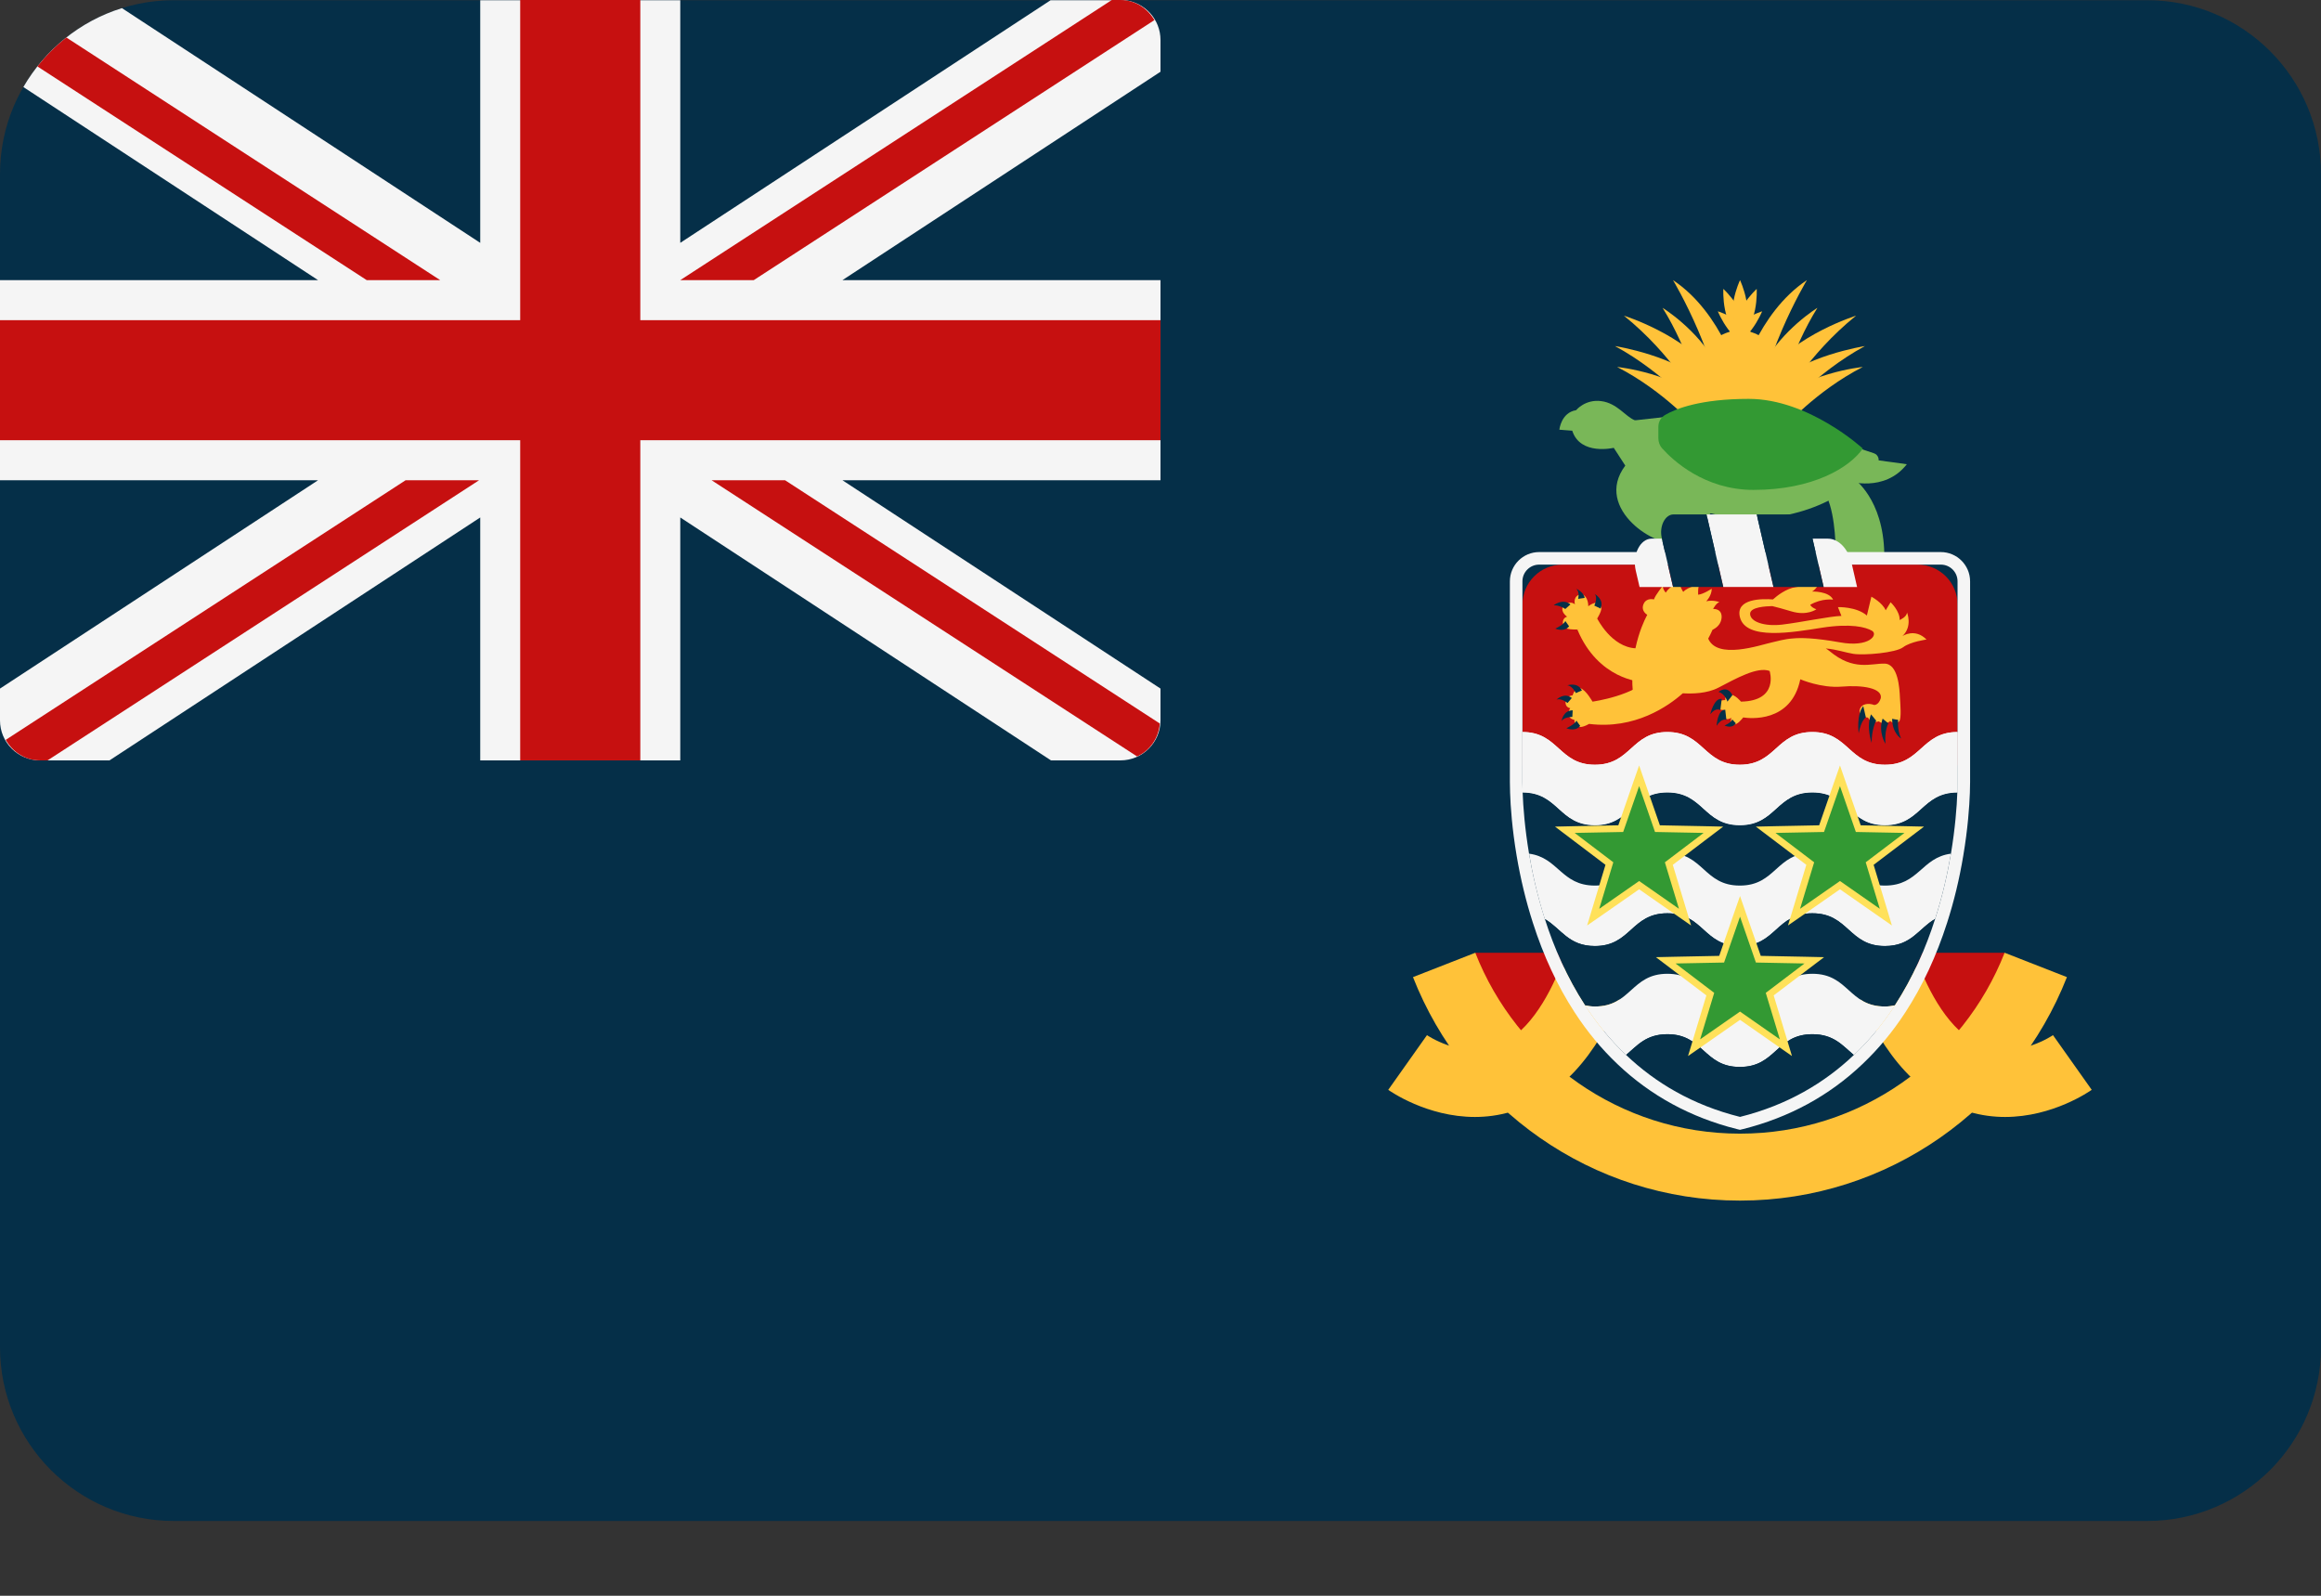 <?xml version="1.0" encoding="utf-8" ?>
<svg xmlns="http://www.w3.org/2000/svg" xmlns:xlink="http://www.w3.org/1999/xlink" width="32" height="22">
	<rect width="100%" height="100%" fill="#333333" stroke="none"/>
	<path fill="#052F48" transform="translate(0 0.003)" d="M29.603 20.966L2.397 20.966C1.073 20.966 0 19.893 0 18.569L0 2.397C0 1.073 1.073 0 2.397 0L29.603 0C30.927 0 32 1.073 32 2.397L32 18.569C32 19.893 30.927 20.966 29.603 20.966Z"/>
	<path fill="#F5F5F5" transform="translate(0 0.003)" d="M0.552 10.48L1.51 10.48L6.621 7.131L6.621 10.48L9.379 10.48L9.379 7.131L14.49 10.48L15.448 10.48C15.753 10.48 16 10.233 16 9.928L16 9.49L11.615 6.618L16 6.618L16 3.859L11.615 3.859L16 0.986L16 0.549C16 0.264 15.784 0.029 15.507 0L14.485 0L9.379 3.345L9.379 0L6.621 0L6.621 3.345L1.681 0.109C1.103 0.289 0.62 0.683 0.322 1.197L4.385 3.859L0 3.859L0 6.618L4.385 6.618L0 9.49L0 9.928C0 10.233 0.247 10.48 0.552 10.48Z"/>
	<path fill="#C61010" d="M16 4.414L8.828 4.414L8.828 0L7.172 0L7.172 4.414L0 4.414L0 6.069L7.172 6.069L7.172 10.483L8.828 10.483L8.828 6.069L16 6.069L16 4.414Z"/>
	<path fill="#C61010" transform="translate(0.516 0.517)" d="M0 0.399L4.54 3.345L5.553 3.345L0.399 0C0.251 0.117 0.117 0.251 0 0.399Z"/>
	<path fill="#C61010" transform="translate(9.379 6.24657e-05)" d="M1.013 3.862L6.537 0.277C6.441 0.114 6.271 0 6.069 0L5.95 0L0 3.862L1.013 3.862Z"/>
	<path fill="#C61010" transform="translate(0.079 6.621)" d="M0 3.579C0.095 3.745 0.267 3.862 0.472 3.862L0.577 3.862L6.526 0L5.513 0L0 3.579Z"/>
	<path fill="#C61010" transform="translate(9.811 6.621)" d="M6.18 3.354L1.013 0L0 0L5.867 3.808C6.043 3.727 6.163 3.556 6.18 3.354Z"/>
	<path fill="#FFC239" transform="translate(23.066 3.862)" d="M0.923 1.384C0.923 1.384 0.692 0.461 0 0C0 0 0.692 1.154 0.692 2.076L0.923 1.384Z"/>
	<path fill="#FFC239" transform="translate(22.922 4.244)" d="M0 0C0 0 0.483 0.296 0.743 0.779L0.534 1.262C0.534 1.262 0.361 0.577 0 0Z"/>
	<path fill="#FFC239" transform="translate(22.389 4.352)" d="M0 0C0 0 0.836 0.26 1.233 0.8L0.995 1.161C0.995 1.161 0.678 0.548 0 0Z"/>
	<path fill="#FFC239" transform="translate(22.266 4.771)" d="M0 0C0 0 0.88 0.137 1.276 0.555L1.175 0.952C1.175 0.952 0.692 0.375 0 0Z"/>
	<path fill="#FFC239" transform="translate(22.295 5.059)" d="M0 0C0 0 0.851 0.087 1.24 0.534C1.629 0.981 1.096 0.844 1.096 0.844C1.096 0.844 0.649 0.332 0 0Z"/>
	<path fill="#FFC239" transform="translate(23.989 3.862)" d="M0 1.384C0 1.384 0.231 0.461 0.923 0C0.923 0 0.231 1.154 0.231 2.076L0 1.384Z"/>
	<path fill="#FFC239" transform="translate(24.314 4.244)" d="M0.743 0C0.743 0 0.26 0.296 0 0.779L0.209 1.262C0.209 1.262 0.382 0.577 0.743 0Z"/>
	<path fill="#FFC239" transform="translate(24.357 4.352)" d="M1.233 0C1.233 0 0.396 0.26 0 0.8L0.238 1.161C0.238 1.161 0.555 0.548 1.233 0Z"/>
	<path fill="#FFC239" transform="translate(24.436 4.771)" d="M1.276 0C1.276 0 0.397 0.137 0 0.555L0.101 0.952C0.101 0.952 0.584 0.375 1.276 0Z"/>
	<path fill="#FFC239" transform="translate(24.301 5.059)" d="M1.382 0C1.382 0 0.532 0.087 0.142 0.534C-0.247 0.981 0.286 0.844 0.286 0.844C0.286 0.844 0.733 0.332 1.382 0Z"/>
	<path fill="#FFC239" transform="translate(23.887 3.862)" d="M0.103 0C0.103 0 -0.128 0.485 0.103 0.728C0.333 0.485 0.103 0 0.103 0Z"/>
	<path fill="#FFC239" transform="translate(23.759 3.983)" d="M0.001 0C0.001 0 -0.03 0.537 0.275 0.675C0.397 0.363 0.001 0 0.001 0Z"/>
	<path fill="#FFC239" transform="translate(23.922 3.983)" d="M0.298 0C0.298 0 0.329 0.537 0.023 0.675C-0.099 0.363 0.298 0 0.298 0Z"/>
	<path fill="#FFC239" transform="translate(23.759 4.292)" d="M0.536 0C0.536 0 0.335 0.498 0 0.493C0.023 0.159 0.536 0 0.536 0Z"/>
	<path fill="#FFC239" transform="translate(23.684 4.292)" d="M0 0C0 0 0.201 0.498 0.536 0.493C0.514 0.159 0 0 0 0Z"/>
	<path fill="#FFC239" transform="translate(23.296 4.555)" d="M1.385 0.923Q1.385 1.014 1.372 1.103Q1.358 1.192 1.332 1.276Q1.306 1.36 1.268 1.436Q1.23 1.511 1.182 1.575Q1.134 1.64 1.077 1.69Q1.021 1.741 0.958 1.776Q0.894 1.81 0.828 1.828Q0.761 1.846 0.693 1.846Q0.624 1.846 0.557 1.828Q0.491 1.81 0.427 1.776Q0.364 1.741 0.308 1.69Q0.251 1.64 0.203 1.575Q0.155 1.511 0.117 1.436Q0.079 1.36 0.053 1.276Q0.027 1.192 0.013 1.103Q0 1.014 0 0.923Q0 0.832 0.013 0.743Q0.027 0.654 0.053 0.57Q0.079 0.486 0.117 0.41Q0.155 0.335 0.203 0.27Q0.251 0.206 0.308 0.156Q0.364 0.105 0.427 0.07Q0.491 0.035 0.557 0.018Q0.624 0 0.693 0Q0.761 0 0.828 0.018Q0.894 0.035 0.958 0.07Q1.021 0.105 1.077 0.156Q1.134 0.206 1.182 0.27Q1.23 0.335 1.268 0.41Q1.306 0.486 1.332 0.57Q1.358 0.654 1.372 0.743Q1.385 0.832 1.385 0.923Z"/>
	<path fill="#79B758" transform="translate(21.499 5.526)" d="M0.909 0.893L0.75 0.648C0.75 0.648 0.288 0.758 0.178 0.412L0 0.398C0 0.398 0.024 0.162 0.231 0.129C0.231 0.129 0.356 -0.025 0.577 0.004C0.798 0.032 0.913 0.22 1.041 0.268C1.168 0.316 1.182 0.475 1.182 0.475L2.153 1.47C2.153 1.47 1.875 1.825 1.625 1.941C1.375 2.056 0.457 1.494 0.909 0.893Z"/>
	<path fill="#79B758" transform="translate(25.186 6.602)" d="M0.375 0C0.375 0 0.779 0.274 0.793 1.031L0.123 1.031C0.123 1.031 0.13 0.519 0 0.245L0.375 0Z"/>
	<path fill="#79B758" transform="translate(25.475 6.328)" d="M0 0.303C0 0.303 0.505 0.469 0.815 0.072L0.288 0L0 0.303Z"/>
	<path fill="#79B758" transform="translate(22.54 5.737)" d="M2.783 0.339L3.296 0.512C3.36 0.533 3.383 0.613 3.338 0.664C3.143 0.883 2.563 1.408 1.627 1.408C0.409 1.408 0.094 0.642 0.079 0.584C0.065 0.526 0 0.058 0 0.058L0.519 0L2.783 0.339Z"/>
	<path fill="#C61010" transform="translate(20.298 13.135)" d="M0.042 0L1.384 0L0.692 1.341L0 0.418L0.042 0Z"/>
	<path fill="#C61010" transform="translate(26.297 13.135)" d="M1.342 0L0 0L0.692 1.341L1.384 0.418L1.342 0Z"/>
	<path fill="#FFC239" transform="translate(19.14 13.324)" d="M1.195 2.075C0.533 2.075 0.026 1.719 0 1.701L0.534 0.947C0.538 0.95 0.985 1.254 1.441 1.116C1.902 0.977 2.205 0.432 2.378 0L3.235 0.343C2.871 1.252 2.353 1.81 1.694 2.003C1.522 2.054 1.354 2.075 1.195 2.075Z"/>
	<path fill="#FFC239" transform="translate(25.604 13.324)" d="M2.04 2.075C2.702 2.075 3.208 1.719 3.235 1.701L2.701 0.947C2.697 0.95 2.25 1.254 1.794 1.116C1.333 0.977 1.03 0.432 0.857 0L0 0.343C0.363 1.252 0.882 1.81 1.541 2.003C1.713 2.054 1.881 2.075 2.04 2.075Z"/>
	<path fill="#C61010" transform="translate(20.99 7.784)" d="M0 2.769L0 0.552C0 0.247 0.247 0 0.552 0L5.447 0C5.752 0 5.999 0.247 5.999 0.552L5.999 2.769L0 2.769Z"/>
	<path fill="#FFC239" transform="translate(21.747 8.527)" d="M0.88 0.872L0.807 0.411C0.469 0.396 0.274 0 0.274 0L0 0.151C0.288 0.844 0.88 0.872 0.88 0.872Z"/>
	<path fill="#FFC239" transform="translate(21.584 8.022)" d="M4.655 0.901C4.756 0.824 4.977 0.795 4.977 0.795C4.818 0.632 4.645 0.747 4.645 0.747C4.789 0.613 4.708 0.421 4.708 0.421C4.708 0.483 4.607 0.526 4.607 0.526C4.611 0.401 4.482 0.281 4.482 0.281L4.414 0.392C4.371 0.286 4.217 0.204 4.217 0.204L4.155 0.464C4.011 0.339 3.756 0.348 3.756 0.348L3.804 0.469C3.65 0.473 3.232 0.56 2.987 0.589C2.742 0.618 2.545 0.55 2.545 0.44C2.545 0.347 2.759 0.336 2.851 0.334C2.917 0.349 2.999 0.373 3.115 0.407C3.332 0.472 3.458 0.378 3.458 0.378C3.383 0.349 3.374 0.316 3.374 0.316C3.536 0.222 3.689 0.245 3.689 0.245C3.634 0.126 3.4 0.133 3.4 0.133C3.461 0.101 3.508 0 3.508 0C3.494 0.014 3.361 0.047 3.179 0.072C3.042 0.09 2.913 0.194 2.86 0.242C2.716 0.231 2.339 0.227 2.405 0.488C2.487 0.81 3.136 0.695 3.535 0.632C3.934 0.57 4.14 0.623 4.227 0.675C4.313 0.728 4.19 0.907 3.785 0.834C3.434 0.771 3.241 0.769 3.135 0.78C3.018 0.787 2.918 0.819 2.847 0.834C2.689 0.868 2.078 1.084 1.963 0.771C1.847 0.459 1.285 1.281 1.285 1.281L1.329 1.333L1.179 1.298C0.977 1.568 0.372 1.651 0.372 1.651C0.372 1.651 0.282 1.489 0.206 1.467C0.13 1.446 0.098 1.565 0.098 1.565C0.098 1.565 0.008 1.568 0.001 1.651C-0.007 1.734 0.065 1.741 0.065 1.741C0.065 1.741 -0.021 1.867 0.123 1.903C0.123 1.903 0.112 2.08 0.325 1.958C0.957 2.037 1.418 1.713 1.617 1.536C1.747 1.544 1.951 1.54 2.107 1.459C2.357 1.329 2.645 1.166 2.814 1.228C2.814 1.228 2.948 1.641 2.419 1.651C2.419 1.651 2.341 1.552 2.263 1.552C2.229 1.552 2.193 1.593 2.204 1.63C2.204 1.63 2.112 1.624 2.096 1.678C2.082 1.723 2.115 1.773 2.182 1.765C2.182 1.765 2.136 1.833 2.182 1.874C2.229 1.915 2.286 1.874 2.286 1.874C2.286 1.874 2.261 1.958 2.318 1.966C2.367 1.973 2.431 1.893 2.45 1.869C2.535 1.882 3.112 1.949 3.237 1.343C3.237 1.343 3.525 1.468 3.809 1.444C4.092 1.42 4.371 1.464 4.347 1.603C4.316 1.704 4.254 1.697 4.254 1.697C4.186 1.67 4.072 1.673 4.055 1.771C4.039 1.868 4.172 1.871 4.172 1.871C4.21 1.961 4.319 1.923 4.319 1.923C4.414 1.99 4.476 1.917 4.476 1.917C4.517 1.952 4.559 1.959 4.598 1.925C4.636 1.893 4.615 1.676 4.611 1.598C4.605 1.469 4.587 1.132 4.4 1.127C4.212 1.122 3.972 1.233 3.64 0.954C3.623 0.939 3.606 0.93 3.589 0.918C3.746 0.932 3.858 0.975 3.967 0.992C4.116 1.016 4.554 0.978 4.655 0.901Z"/>
	<path fill="#FFC239" transform="translate(21.54 8.194)" d="M0.207 0.485C0.207 0.485 0.115 0.487 0.07 0.474C-0.008 0.451 -0.017 0.33 0.066 0.308C0.066 0.308 -0.034 0.24 0.012 0.164C0.049 0.103 0.142 0.103 0.174 0.139C0.174 0.139 0.144 0.038 0.232 0.005C0.302 -0.021 0.358 0.059 0.358 0.164C0.358 0.164 0.463 0.079 0.517 0.135C0.554 0.174 0.544 0.226 0.481 0.333C0.416 0.443 0.207 0.485 0.207 0.485Z"/>
	<path fill="#052F48" transform="translate(21.443 8.561)" d="M0.19 0.073C0.19 0.073 0.141 0.157 0 0.106C0 0.106 0.122 0.049 0.138 0L0.19 0.073Z"/>
	<path fill="#052F48" transform="translate(21.421 8.296)" d="M0.16 0.1C0.16 0.1 0.084 0.046 0 0.049C0 0.049 0.125 -0.053 0.231 0.037L0.16 0.1Z"/>
	<path fill="#052F48" transform="translate(21.734 8.118)" d="M0.024 0.138C0.024 0.138 0.049 0.049 0 0C0 0 0.1 0.043 0.114 0.125L0.024 0.138Z"/>
	<path fill="#052F48" transform="translate(21.981 8.189)" d="M0 0.16C0 0.16 0.052 0.052 0.006 0C0.006 0 0.143 0.076 0.086 0.201L0 0.16Z"/>
	<path fill="#052F48" transform="translate(21.607 9.438)" d="M0.12 0.117C0.12 0.117 0.067 0.01 0 0.011C0 0.011 0.142 -0.041 0.203 0.081L0.12 0.117Z"/>
	<path fill="#052F48" transform="translate(21.458 9.591)" d="M0.154 0.101C0.154 0.101 0.061 0.026 0 0.056C0 0.056 0.106 -0.052 0.213 0.032L0.154 0.101Z"/>
	<path fill="#052F48" transform="translate(21.529 9.793)" d="M0.149 0.091C0.149 0.091 0.03 0.09 0 0.15C0 0.15 0.018 0 0.154 0L0.149 0.091Z"/>
	<path fill="#052F48" transform="translate(21.596 9.934)" d="M0.19 0.073C0.19 0.073 0.141 0.157 0 0.106C0 0.106 0.122 0.049 0.138 0L0.19 0.073Z"/>
	<path fill="#052F48" transform="translate(23.776 9.918)" d="M0.156 0.054C0.156 0.054 0.116 0.133 0 0.084C0 0.084 0.094 0.046 0.107 0L0.156 0.054Z"/>
	<path fill="#FFC239" transform="translate(22.504 8.019)" d="M0.207 0.458C0.207 0.458 -0.053 0.9 0.01 1.539C0.01 1.539 0.775 1.428 1.107 0.663C1.107 0.663 1.188 0.631 1.219 0.552C1.246 0.486 1.244 0.376 1.115 0.376C1.115 0.376 1.154 0.299 1.201 0.281C1.201 0.281 1.118 0.249 1.02 0.27C1.02 0.27 1.096 0.195 1.096 0.097C1.096 0.097 0.981 0.173 0.909 0.18C0.909 0.18 0.901 0.061 0.93 0.047C0.93 0.047 0.779 0.061 0.703 0.141C0.703 0.141 0.653 0.072 0.656 0C0.656 0 0.516 0.061 0.462 0.151C0.462 0.151 0.418 0.104 0.422 0.058C0.422 0.058 0.321 0.18 0.299 0.245C0.299 0.245 0.204 0.219 0.162 0.296C0.132 0.351 0.139 0.412 0.207 0.458Z"/>
	<path fill="#052F48" transform="translate(23.693 9.504)" d="M0.123 0.169C0.123 0.169 0.092 0.059 0 0.035C0 0.035 0.118 -0.068 0.192 0.08L0.123 0.169Z"/>
	<path fill="#052F48" transform="translate(25.62 9.734)" d="M0.105 0.156C0.105 0.156 0.038 0.196 0.006 0.377C0.006 0.377 -0.029 0.12 0.069 0L0.105 0.156Z"/>
	<path fill="#052F48" transform="translate(25.767 9.848)" d="M0.1 0.087C0.1 0.087 0.035 0.204 0.038 0.395C0.038 0.395 -0.041 0.176 0.029 0L0.1 0.087Z"/>
	<path fill="#052F48" transform="translate(26.087 9.91)" d="M0.084 0.015C0.084 0.015 0.065 0.139 0.123 0.272C0.123 0.272 0.002 0.2 0 0L0.084 0.015Z"/>
	<path fill="#052F48" transform="translate(25.935 9.907)" d="M0.1 0.066C0.1 0.066 0.045 0.159 0.06 0.348C0.06 0.348 -0.043 0.189 0.021 0L0.1 0.066Z"/>
	<path fill="#052F48" transform="translate(23.58 9.634)" d="M0.139 0.155C0.139 0.155 0.077 0.113 0 0.213C0 0.213 0.05 -0.014 0.158 0.001L0.139 0.155Z"/>
	<path fill="#052F48" transform="translate(23.667 9.784)" d="M0.135 0.141C0.135 0.141 0.072 0.109 0 0.222C0 0.222 0.011 0.003 0.119 0L0.135 0.141Z"/>
	<path fill="#F5F5F5" transform="translate(20.99 10.092)" d="M5.999 0.833C5.498 0.833 5.498 1.285 4.998 1.285C4.498 1.285 4.498 0.833 3.997 0.833C3.497 0.833 3.497 1.285 2.997 1.285C2.498 1.285 2.498 0.833 1.998 0.833C1.499 0.833 1.499 1.285 0.999 1.285C0.5 1.285 0.5 0.833 0 0.833L0 0C0.5 0 0.5 0.451 0.999 0.451C1.499 0.451 1.499 0 1.998 0C2.498 0 2.498 0.451 2.997 0.451C3.497 0.451 3.497 0 3.997 0C4.498 0 4.498 0.451 4.998 0.451C5.498 0.451 5.498 0 5.999 0L5.999 0.833Z"/>
	<path fill="#052F48" transform="translate(20.993 10.925)" d="M4.995 0.451C4.495 0.451 4.495 0 3.995 0C3.495 0 3.495 0.451 2.995 0.451C2.495 0.451 2.495 0 1.995 0C1.496 0 1.496 0.451 0.997 0.451C0.498 0.451 0.496 0.002 0 0C0.007 0.2 0.03 0.496 0.088 0.844C0.494 0.898 0.531 1.284 0.996 1.284C1.496 1.284 1.496 0.833 1.995 0.833C2.495 0.833 2.495 1.284 2.994 1.284C3.494 1.284 3.494 0.833 3.994 0.833C4.495 0.833 4.495 1.284 4.995 1.284C5.461 1.284 5.498 0.897 5.905 0.844C5.963 0.496 5.986 0.2 5.993 0C5.496 0.002 5.495 0.451 4.995 0.451Z"/>
	<path fill="#F5F5F5" transform="translate(21.081 11.758)" d="M4.907 0.451C4.407 0.451 4.407 0 3.906 0C3.406 0 3.406 0.451 2.906 0.451C2.407 0.451 2.407 0 1.907 0C1.408 0 1.408 0.451 0.908 0.451C0.443 0.451 0.406 0.064 0 0.011C0.046 0.286 0.116 0.594 0.217 0.912C0.442 1.041 0.54 1.285 0.908 1.285C1.408 1.285 1.408 0.833 1.907 0.833C2.407 0.833 2.407 1.285 2.906 1.285C3.406 1.285 3.406 0.833 3.906 0.833C4.407 0.833 4.407 1.285 4.907 1.285C5.276 1.285 5.373 1.04 5.599 0.911C5.701 0.594 5.77 0.286 5.817 0.011C5.41 0.064 5.373 0.451 4.907 0.451Z"/>
	<path fill="#052F48" transform="translate(21.298 12.591)" d="M4.689 0.451C4.189 0.451 4.189 0 3.689 0C3.189 0 3.189 0.451 2.689 0.451C2.189 0.451 2.189 0 1.69 0C1.19 0 1.19 0.451 0.691 0.451C0.323 0.451 0.225 0.208 0 0.079C0.127 0.475 0.305 0.885 0.554 1.269C0.596 1.277 0.639 1.285 0.691 1.285C1.19 1.285 1.19 0.833 1.69 0.833C2.189 0.833 2.189 1.285 2.689 1.285C3.189 1.285 3.189 0.833 3.689 0.833C4.189 0.833 4.189 1.285 4.689 1.285C4.741 1.285 4.785 1.277 4.828 1.268C5.076 0.885 5.255 0.474 5.382 0.078C5.156 0.207 5.058 0.451 4.689 0.451Z"/>
	<path fill="#F5F5F5" transform="translate(21.853 13.425)" d="M4.135 0.451C3.635 0.451 3.635 0 3.135 0C2.635 0 2.635 0.451 2.135 0.451C1.635 0.451 1.635 0 1.136 0C0.636 0 0.636 0.451 0.137 0.451C0.085 0.451 0.042 0.444 0 0.435C0.158 0.679 0.345 0.91 0.566 1.12C0.719 0.991 0.84 0.833 1.136 0.833C1.635 0.833 1.635 1.285 2.135 1.285C2.635 1.285 2.635 0.833 3.135 0.833C3.432 0.833 3.553 0.992 3.707 1.121C3.928 0.911 4.115 0.679 4.274 0.435C4.231 0.444 4.187 0.451 4.135 0.451Z"/>
	<path fill="#052F48" transform="translate(22.418 14.258)" d="M3.141 0.287C2.987 0.158 2.866 0 2.569 0C2.069 0 2.069 0.451 1.569 0.451C1.069 0.451 1.069 0 0.57 0C0.274 0 0.153 0.158 0 0.287C0.402 0.668 0.914 0.976 1.571 1.14C2.227 0.976 2.739 0.669 3.141 0.287Z"/>
	<path fill="#F5F5F5" transform="translate(20.99 10.092)" d="M3.997 0C3.497 0 3.497 0.451 2.997 0.451C2.498 0.451 2.498 0 1.998 0C1.499 0 1.499 0.451 0.999 0.451C0.5 0.451 0.5 0 0 0C0 0.285 0 0.532 0 0.692C0 0.731 0.001 0.779 0.003 0.834C0.499 0.835 0.501 1.285 0.999 1.285C1.499 1.285 1.499 0.833 1.998 0.833C2.498 0.833 2.498 1.285 2.997 1.285C3.497 1.285 3.497 0.833 3.997 0.833C4.498 0.833 4.498 1.285 4.998 1.285C5.497 1.285 5.499 0.835 5.996 0.834C5.998 0.779 5.999 0.731 5.999 0.692C5.999 0.532 5.999 0.285 5.999 0C5.498 0 5.498 0.451 4.998 0.451C4.498 0.451 4.498 0 3.997 0Z"/>
	<path fill="#F5F5F5" transform="translate(20.817 7.611)" d="M5.941 0.173C6.069 0.173 6.172 0.276 6.172 0.404L6.172 2.48L6.172 2.942C6.172 3.029 6.172 3.109 6.172 3.172C6.172 3.211 6.171 3.26 6.169 3.314C6.162 3.513 6.139 3.809 6.081 4.157C6.034 4.433 5.965 4.74 5.863 5.058C5.736 5.454 5.558 5.865 5.309 6.248C5.151 6.492 4.963 6.724 4.742 6.934C4.341 7.315 3.829 7.623 3.173 7.787C2.516 7.623 2.004 7.315 1.602 6.933C1.381 6.723 1.194 6.492 1.036 6.248C0.787 5.865 0.609 5.455 0.482 5.058C0.38 4.74 0.311 4.433 0.264 4.157C0.206 3.809 0.183 3.513 0.176 3.314C0.174 3.259 0.173 3.211 0.173 3.172C0.173 3.109 0.173 3.029 0.173 2.942L0.173 2.48L0.173 0.404C0.173 0.276 0.277 0.173 0.404 0.173L5.941 0.173M5.941 0L0.404 0C0.181 0 0 0.181 0 0.404L0 2.48L0 2.942L0 3.172C0 3.213 0.001 3.263 0.003 3.32C0.009 3.508 0.03 3.811 0.093 4.186C0.147 4.505 0.222 4.816 0.317 5.111C0.463 5.568 0.656 5.982 0.891 6.343C1.063 6.609 1.262 6.849 1.482 7.058C1.941 7.495 2.496 7.796 3.13 7.955L3.172 7.965L3.214 7.955C3.849 7.796 4.403 7.495 4.861 7.059C5.082 6.85 5.281 6.609 5.454 6.343C5.689 5.982 5.882 5.567 6.028 5.111C6.123 4.816 6.198 4.505 6.251 4.186C6.314 3.811 6.335 3.508 6.342 3.32C6.344 3.263 6.345 3.213 6.345 3.172L6.345 2.942L6.345 2.48L6.345 0.404C6.345 0.181 6.164 0 5.941 0L5.941 0Z"/>
	<path fill="#393" transform="translate(22.965 12.495)" d="M1.024 1.508L0.391 1.948L0.615 1.21L0 0.744L0.771 0.729L1.024 0L1.278 0.729L2.049 0.744L1.434 1.21L1.658 1.948L1.024 1.508Z"/>
	<path fill="#FFE15A" transform="translate(22.83 12.353)" d="M1.16 0.285L1.379 0.917L2.049 0.93L1.515 1.335L1.709 1.976L1.16 1.593L0.61 1.976L0.804 1.335L0.271 0.93L0.94 0.917L1.16 0.285M1.16 0L1.071 0.254L0.873 0.825L0.269 0.837L0 0.843L0.214 1.005L0.696 1.37L0.521 1.949L0.443 2.206L0.664 2.053L1.16 1.707L1.656 2.053L1.876 2.206L1.799 1.949L1.624 1.37L2.105 1.005L2.319 0.843L2.051 0.837L1.446 0.825L1.248 0.254L1.16 0L1.16 0Z"/>
	<path fill="#393" transform="translate(21.574 10.695)" d="M1.024 1.508L0.391 1.949L0.615 1.21L0 0.744L0.771 0.729L1.024 0L1.278 0.729L2.049 0.744L1.434 1.21L1.657 1.949L1.024 1.508Z"/>
	<path fill="#FFE15A" transform="translate(21.439 10.553)" d="M1.16 0.285L1.379 0.917L2.049 0.93L1.515 1.335L1.709 1.976L1.16 1.593L0.61 1.976L0.804 1.335L0.271 0.93L0.94 0.917L1.16 0.285M1.16 0L1.071 0.254L0.873 0.825L0.269 0.837L0 0.843L0.214 1.005L0.696 1.37L0.521 1.949L0.443 2.206L0.664 2.053L1.16 1.707L1.656 2.053L1.876 2.206L1.799 1.949L1.624 1.37L2.105 1.005L2.319 0.843L2.051 0.837L1.446 0.825L1.248 0.254L1.16 0L1.16 0Z"/>
	<path fill="#393" transform="translate(24.343 10.695)" d="M1.024 1.508L0.391 1.949L0.614 1.21L0 0.744L0.771 0.729L1.024 0L1.278 0.729L2.049 0.744L1.434 1.21L1.657 1.949L1.024 1.508Z"/>
	<path fill="#FFE15A" transform="translate(24.208 10.553)" d="M1.16 0.285L1.379 0.917L2.049 0.93L1.515 1.335L1.709 1.976L1.16 1.593L0.61 1.976L0.804 1.335L0.271 0.93L0.94 0.917L1.16 0.285M1.16 0L1.071 0.254L0.873 0.825L0.269 0.837L0 0.843L0.214 1.005L0.696 1.37L0.521 1.949L0.443 2.206L0.664 2.053L1.16 1.707L1.656 2.053L1.876 2.206L1.799 1.949L1.624 1.37L2.105 1.005L2.319 0.843L2.051 0.837L1.446 0.825L1.248 0.254L1.16 0L1.16 0Z"/>
	<path fill="#FFC239" transform="translate(19.481 13.135)" d="M8.157 0C7.585 1.458 6.167 2.494 4.508 2.494C2.849 2.494 1.431 1.458 0.859 0L0 0.336C0.707 2.137 2.459 3.417 4.508 3.417C6.557 3.417 8.308 2.137 9.016 0.336L8.157 0Z"/>
	<path fill="#F5F5F5" transform="translate(23.528 7.092)" d="M0.923 1L0.231 1L0 0L0.692 0L0.923 1Z"/>
	<path fill="#F5F5F5" transform="translate(24.989 7.426)" d="M0.615 0.667L0.154 0.667L0 0L0.211 0C0.36 0 0.493 0.139 0.541 0.344L0.615 0.667Z"/>
	<path fill="#F5F5F5" transform="translate(22.54 7.426)" d="M0.526 0.667L0.065 0.667L0.012 0.439C-0.038 0.223 0.073 0 0.231 0L0.372 0L0.526 0.667Z"/>
	<path fill="#052F48" transform="translate(24.22 7.092)" d="M0.923 1L0.231 1L0 0L0.526 0C0.625 0 0.713 0.092 0.745 0.228L0.923 1Z"/>
	<path fill="#052F48" transform="translate(22.902 7.092)" d="M0.857 1L0.165 1L0.009 0.325C-0.028 0.165 0.054 0 0.171 0L0.626 0L0.857 1Z"/>
	<path fill="#393" transform="translate(22.864 5.499)" d="M2.819 0.685C2.639 0.945 2.134 1.255 1.312 1.255C0.635 1.255 0.199 0.846 0.054 0.684C0.018 0.645 0 0.595 0 0.542L0 0.385C0 0.317 0.035 0.255 0.094 0.221C0.24 0.136 0.579 0 1.247 0C2.076 6.2500003e-05 2.819 0.685 2.819 0.685Z"/>
</svg>
